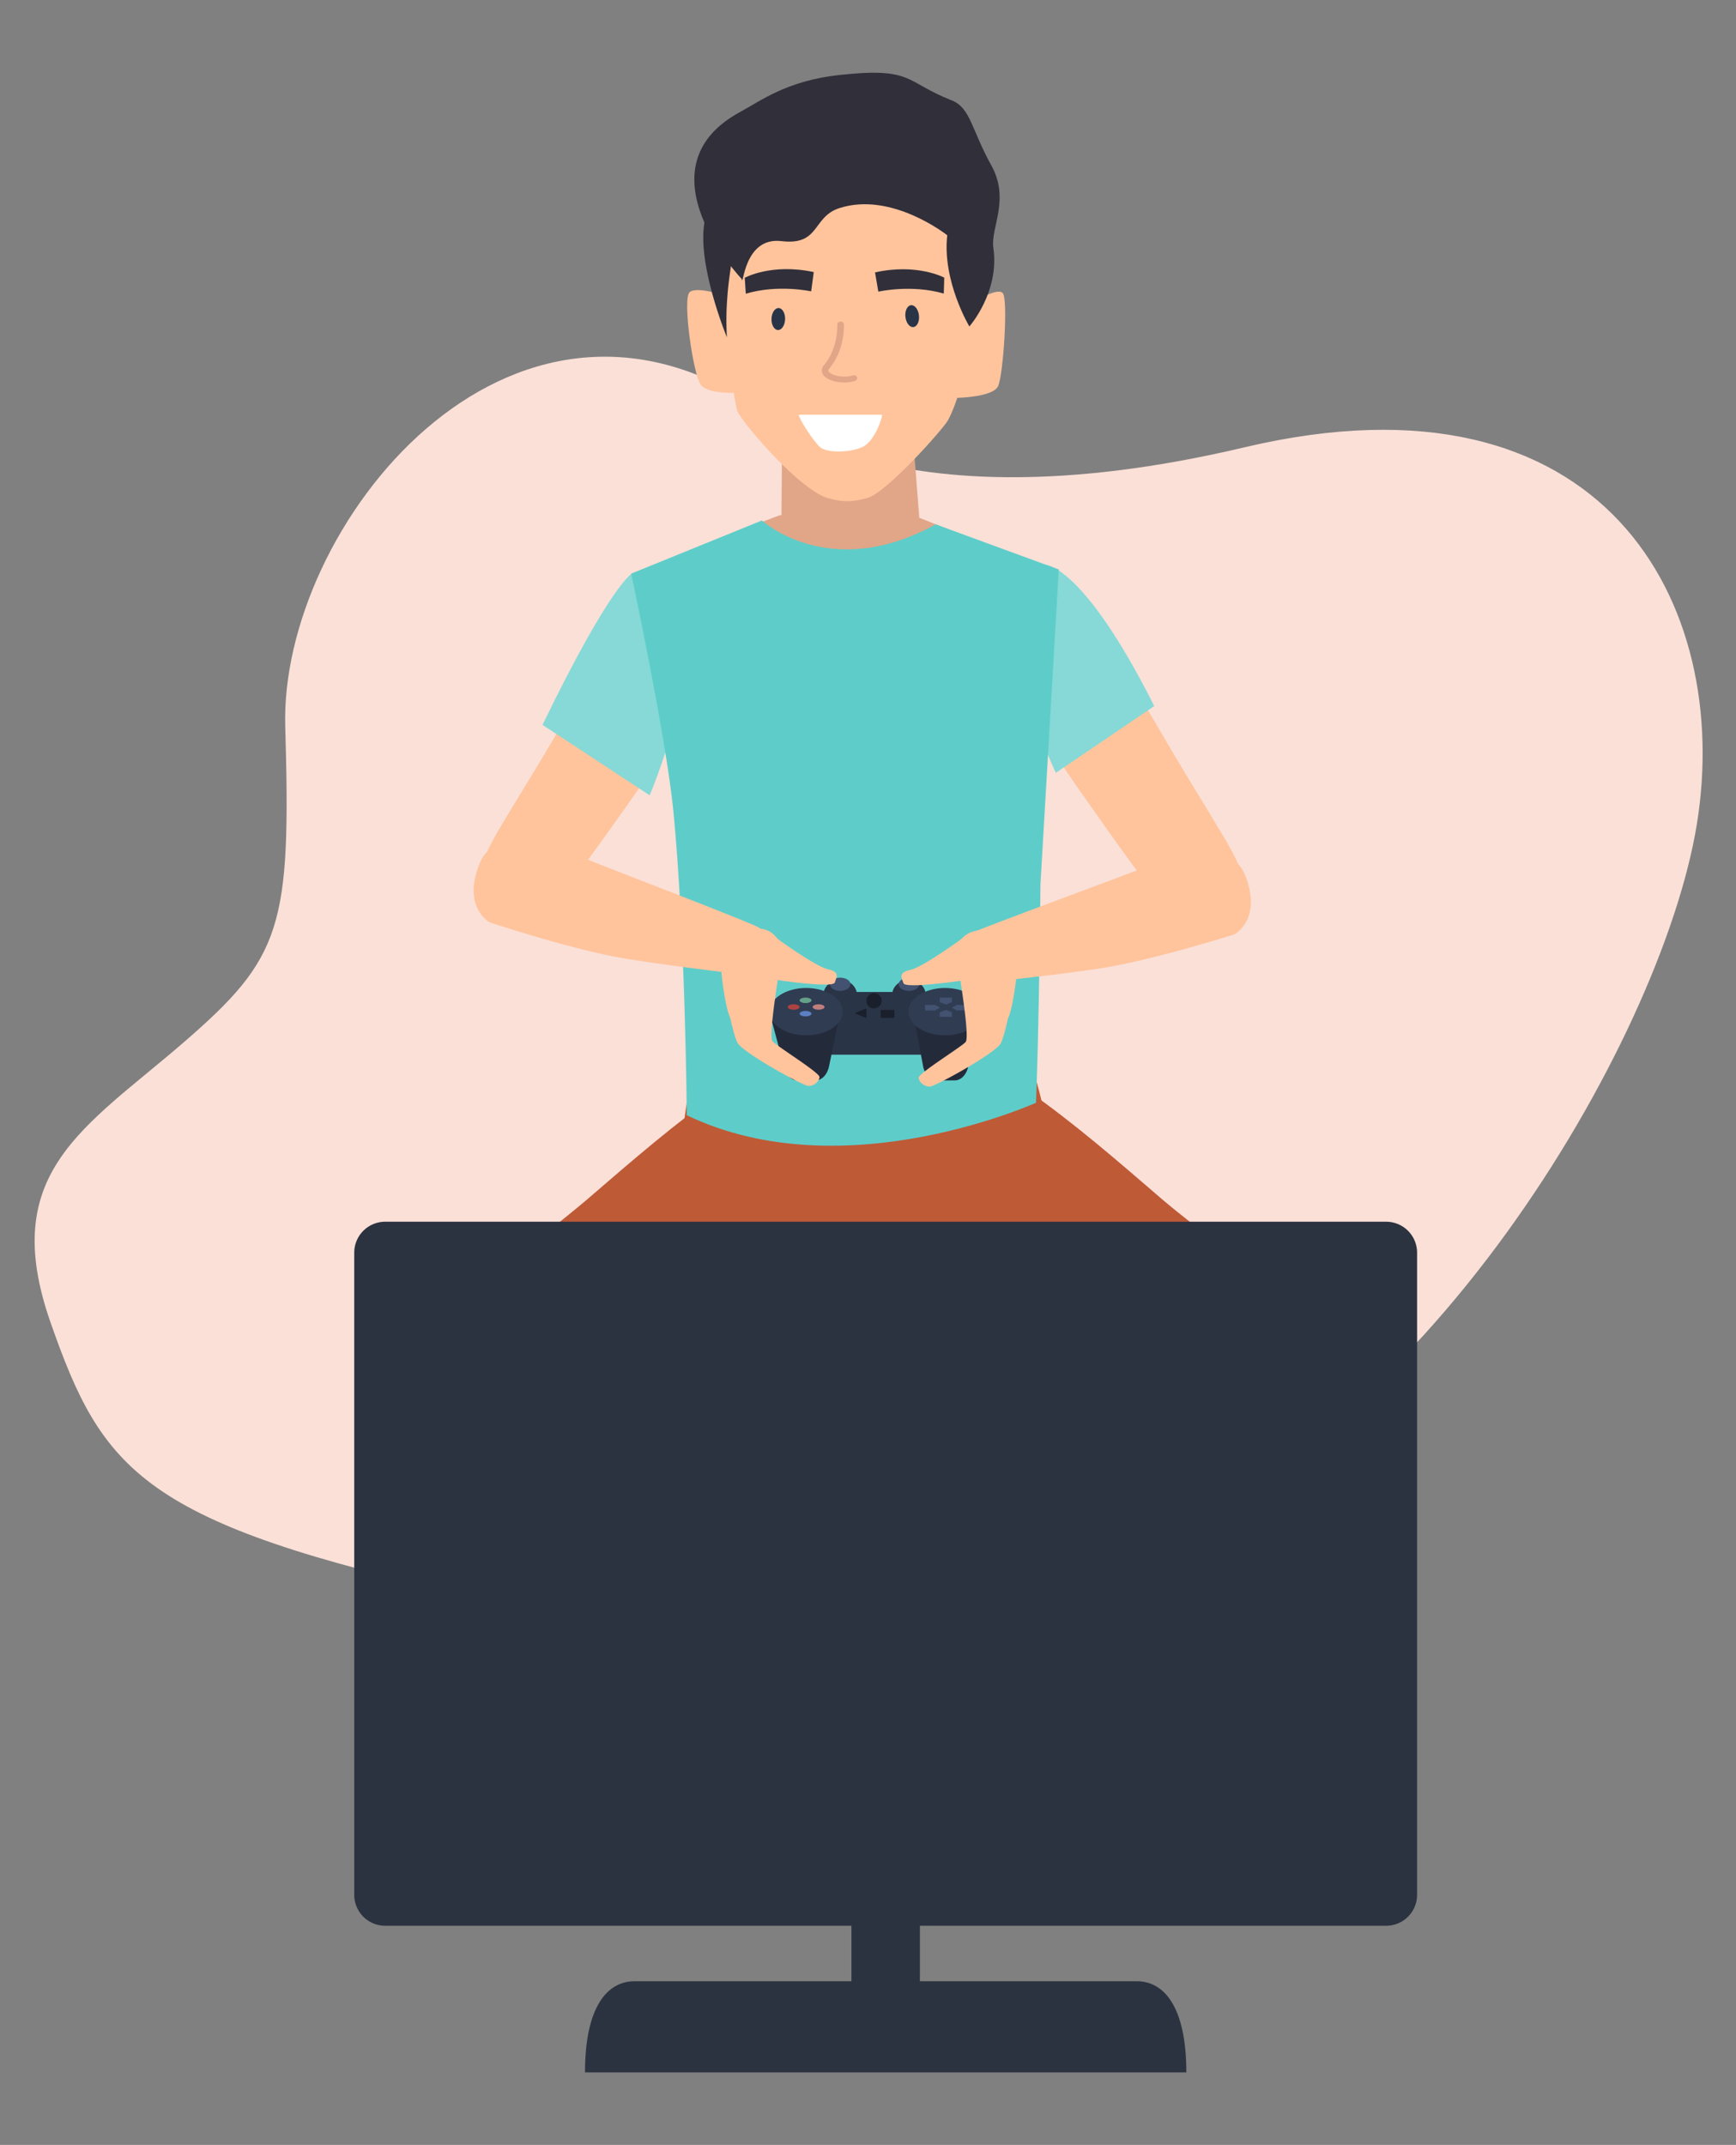 <svg xmlns="http://www.w3.org/2000/svg" xmlns:xlink="http://www.w3.org/1999/xlink" width="740" height="914" viewBox="0 0 740 914">
  <rect x="0" y="0" width="740" height="914" fill="#808080" stroke="none"/>
  <defs>
    <clipPath id="clip-path">
      <path id="Path_121836" data-name="Path 121836" d="M266.693,96.141s27.4,24.654,72.611-.275l53.965,21.153-7.82,134.073s-.818,92.534-3.19,114.908c0,0-80.583,35.116-148.2,2.676,0,0,.011-96.883-5.114-148.945-3.082-31.269-17.952-100.95-17.952-100.95Z" transform="translate(-210.992 -95.866)" fill="none"/>
    </clipPath>
    <clipPath id="clip-The_Big_Issue_-_Online_gaming_-_ILLUSTRATION">
      <rect width="740" height="914"/>
    </clipPath>
  </defs>
  <g id="The_Big_Issue_-_Online_gaming_-_ILLUSTRATION" data-name="The Big Issue - Online gaming - ILLUSTRATION" clip-path="url(#clip-The_Big_Issue_-_Online_gaming_-_ILLUSTRATION)">
    <path id="Path_134238" data-name="Path 134238" d="M727.116,1215.334s53.014,53.393,207.119,16.946,208.222,67.194,192.871,160.812-119.754,268.565-243.958,305.568-136.768,54.239-277.7,23.233-157.852-53.155-180.14-116.9S439.916,1522.282,482,1485.94s45.9-49.376,43.417-134.588S620.55,1143.476,727.116,1215.334Z" transform="translate(-403.828 -1041.649)" fill="#fae0d7"/>
    <g id="Group_18323" data-name="Group 18323" transform="translate(151)">
      <g id="Group_17998" data-name="Group 17998" transform="translate(108.155 549.11)">
        <g id="Group_17989" data-name="Group 17989" transform="translate(5.679 2.344)">
          <path id="Path_121797" data-name="Path 121797" d="M311.72,302.006s-6.379,5.515-13.718,6.031c-16.406,1.15-42.412,4.75-56.616,9.481-16.245,5.41-25.424,8.874-30.3,6.6s-.823-13.968,14.751-27.555c18.2-15.879,46.612-35.609,55.639-43.349s14.4-13.033,16.752-13.349S317.982,267.2,317.982,267.2C294.932,278.621,311.72,302.006,311.72,302.006Z" transform="translate(-209.148 -239.859)" fill="#262840"/>
        </g>
        <g id="Group_17990" data-name="Group 17990">
          <path id="Path_121798" data-name="Path 121798" d="M214.292,325.436s17.973-18.133,31.831-28.6,61.388-44.43,63.8-46.777c0,0-7.311-8.75-9.52-11.1s-43.225,29.984-57.784,41.614-37,30.683-35.909,33.066C212.078,325.395,214.292,325.436,214.292,325.436Z" transform="translate(-206.669 -238.836)" fill="#eeeef0"/>
        </g>
        <g id="Group_17995" data-name="Group 17995" transform="translate(43.843 56.936)">
          <g id="Group_17991" data-name="Group 17991" transform="translate(0 11.153)">
            <path id="Path_121799" data-name="Path 121799" d="M231.216,274.424c-2.882,2.472-7.367-2.75-4.482-5.224S234.1,271.95,231.216,274.424Z" transform="translate(-225.804 -268.552)" fill="#eeeef0"/>
          </g>
          <g id="Group_17992" data-name="Group 17992" transform="translate(13.858 6.637)">
            <path id="Path_121800" data-name="Path 121800" d="M237.264,272.456c-2.88,2.47-7.367-2.75-4.482-5.226S240.151,269.981,237.264,272.456Z" transform="translate(-231.852 -266.581)" fill="#eeeef0"/>
          </g>
          <g id="Group_17993" data-name="Group 17993" transform="translate(27.855 2.849)">
            <path id="Path_121801" data-name="Path 121801" d="M243.373,270.8c-2.88,2.47-7.369-2.75-4.482-5.227S246.26,268.326,243.373,270.8Z" transform="translate(-237.961 -264.928)" fill="#eeeef0"/>
          </g>
          <g id="Group_17994" data-name="Group 17994" transform="translate(42.414)">
            <path id="Path_121802" data-name="Path 121802" d="M249.727,269.558c-2.882,2.472-7.367-2.749-4.482-5.224S252.614,267.083,249.727,269.558Z" transform="translate(-244.315 -263.685)" fill="#eeeef0"/>
          </g>
        </g>
        <g id="Group_17996" data-name="Group 17996" transform="translate(33.596 3.984)">
          <path id="Path_121803" data-name="Path 121803" d="M286.679,242.782l-63.624,47.944-1.723-2.21,63.628-47.942Z" transform="translate(-221.332 -240.574)" fill="#262840"/>
        </g>
        <g id="Group_17997" data-name="Group 17997" transform="translate(28.472 46.79)">
          <rect id="Rectangle_16741" data-name="Rectangle 16741" width="1.623" height="14.764" transform="matrix(0.759, -0.651, 0.651, 0.759, 0, 1.056)" fill="#cacaca"/>
        </g>
        <path id="Path_121804" data-name="Path 121804" d="M227.637,281.87s-9.541,4.644-17.091,3.057c0,0,14.286-13.411,15.425-14.387C225.971,270.54,229.183,276.028,227.637,281.87Z" transform="translate(-201.663 -197.896)" fill="#eeeef0"/>
      </g>
      <g id="Group_17999" data-name="Group 17999" transform="translate(54.57 238.556)">
        <path id="Path_121805" data-name="Path 121805" d="M264.232,103.379s-23.953,30.369-43.466,64.131-34.007,55.012-36.012,61.911S178.6,266.806,206.288,258.5c4.8-1.439,54.338-72.338,58.449-79.265S309.183,100.575,264.232,103.379Z" transform="translate(-183.283 -103.299)" fill="#ffc49c"/>
      </g>
      <g id="Group_18002" data-name="Group 18002" transform="translate(121.523 219.159)">
        <g id="Group_18001" data-name="Group 18001">
          <path id="Path_121806" data-name="Path 121806" d="M272.349,95.24s-58.114,21.476-59.757,26.178c-1.251,3.59,11.014,52.947,23.541,111.194,3.888,18.083,6.269,41.617,6.434,70.934.05,9.22-2.42,62.495,1.118,66.716s120.712-2.715,127.579-3.419-1.922-56.861-.33-66-.034-51.424,3.16-72.558c3.92-25.942,16.674-108.424,16.674-108.424L329.161,95.24S311.308,94.326,272.349,95.24Z" transform="translate(-212.504 -94.834)" fill="#e1a588"/>
        </g>
      </g>
      <g id="Group_18003" data-name="Group 18003" transform="translate(276.423 242.873)">
        <path id="Path_121807" data-name="Path 121807" d="M301.172,105.263s23.953,30.367,43.466,64.131,34.01,55.009,36.012,61.911,6.152,37.385-21.531,29.074c-4.8-1.439-54.34-72.338-58.449-79.265S256.222,102.459,301.172,105.263Z" transform="translate(-280.108 -105.183)" fill="#ffc49c"/>
      </g>
      <g id="Group_18031" data-name="Group 18031" transform="translate(222.602 448.035)">
        <g id="Group_18030" data-name="Group 18030">
          <path id="Path_121819" data-name="Path 121819" d="M315.092,307.008s55.293,64.692,85.163,72.9c14.419,3.964,72.863-15.23,57.727-46.905-11.715-24.517-61.384-59.762-78.944-74.71-22.565-19.212-79.994-71.124-98.535-62.644-18.853,8.62-28.962,49.35-21.318,66.161C268.993,283.378,315.092,307.008,315.092,307.008Z" transform="translate(-256.618 -194.723)" fill="#bf5a36"/>
        </g>
      </g>
      <g id="Group_18033" data-name="Group 18033" transform="translate(197.689 571.293)">
        <g id="Group_18032" data-name="Group 18032">
          <path id="Path_121820" data-name="Path 121820" d="M426.711,250.756c-71.745-8.895-180.966,11.582-180.966,11.582l.144,41.324s59.317,2,143.039,8.386c46.791,3.57,86.457-11.979,85.529-36.975C473.474,248.6,436.236,251.936,426.711,250.756Z" transform="translate(-245.745 -248.517)" fill="#bda746"/>
        </g>
      </g>
      <g id="Group_18035" data-name="Group 18035" transform="translate(14.331 448.035)">
        <g id="Group_18034" data-name="Group 18034">
          <path id="Path_121821" data-name="Path 121821" d="M314.031,307.008s-72.421,61.716-102.288,69.926c-14.421,3.964-61.927-3.916-40.6-43.929,12.781-23.981,61.384-59.762,78.944-74.71,22.565-19.212,79.994-71.124,98.535-62.644,18.853,8.62,28.96,49.35,21.318,66.161C360.13,283.378,314.031,307.008,314.031,307.008Z" transform="translate(-165.722 -194.723)" fill="#bf5a36"/>
        </g>
      </g>
      <g id="Group_18038" data-name="Group 18038" transform="translate(209.056 530.192)">
        <g id="Group_18037" data-name="Group 18037">
          <g id="Group_18036" data-name="Group 18036">
            <path id="Path_121822" data-name="Path 121822" d="M272.787,277.711s39.367.9,48.91,2.591,29.136,8.948,31.375,7.378,3.332-8.9-7.63-17.7-44.928-21.488-49.71-23.655-31.278-17.645-32.3-15.546-12.9,31.109-12.726,34.2S261.786,278.935,272.787,277.711Z" transform="translate(-250.706 -230.579)" fill="#ffcbb3"/>
          </g>
        </g>
      </g>
      <g id="Group_18039" data-name="Group 18039" transform="translate(138.498 430.273)">
        <path id="Path_121823" data-name="Path 121823" d="M231.8,190.928s-14.389,39.928-11.512,88.128c2.582,43.271,160.922,25.942,162.18-11.729.5-14.864-18.658-80.356-18.658-80.356Z" transform="translate(-219.912 -186.971)" fill="#bf5a36"/>
      </g>
      <g id="Group_18042" data-name="Group 18042" transform="translate(80.26 221.525)">
        <path id="Path_121824" data-name="Path 121824" d="M296.509,104.234s15.943-.209,46.332,60.172l-41.956,28.458S260.458,106.557,296.509,104.234Z" transform="translate(-82.085 -85.06)" fill="#86d9d6"/>
        <path id="Path_121825" data-name="Path 121825" d="M232.879,105.769s-8.9,3.847-38.384,64.676l45.668,30.016S278.734,110.292,232.879,105.769Z" transform="translate(-194.495 -83.078)" fill="#86d9d6"/>
        <g id="Group_18041" data-name="Group 18041" transform="translate(37.8)">
          <g id="Group_18040" data-name="Group 18040" clip-path="url(#clip-path)">
            <path id="Path_121826" data-name="Path 121826" d="M266.693,95.986s28.9,26.574,74.107,1.643l52.468,19.235-7.82,134.073s2.328,70-.044,92.371c0,0-83.1,38.556-150.717,6.116,0,0-.619-77.785-5.744-129.848-3.082-31.269-17.952-100.95-17.952-100.95Z" transform="translate(-210.992 -95.711)" fill="#5ecdc9"/>
          </g>
        </g>
      </g>
      <g id="Group_18045" data-name="Group 18045" transform="translate(177.012 416.603)">
        <rect id="Rectangle_16744" data-name="Rectangle 16744" width="53.842" height="26.731" transform="translate(68.259 32.835) rotate(180)" fill="#2a3447"/>
        <path id="Path_121837" data-name="Path 121837" d="M261.083,187.919c0,3.6-3.21,6.514-7.17,6.514s-7.172-2.917-7.172-6.514,3.21-6.516,7.172-6.516S261.083,184.32,261.083,187.919Z" transform="translate(-223.78 -180.491)" fill="#2a3447"/>
        <path id="Path_121838" data-name="Path 121838" d="M255.847,214.886h-7.609c-2.876,0-5.352-2.736-5.918-6.537l-5.268-19.662,28.428,1.867-3.806,18.312C260.964,212.418,258.574,214.886,255.847,214.886Z" transform="translate(-236.293 -171.085)" fill="#232b3b"/>
        <path id="Path_121839" data-name="Path 121839" d="M280.595,215.141h-7.609c-2.876,0-5.353-2.736-5.918-6.537l-3.21-16.88,27.113-3.235-4.546,20.633C285.711,212.674,283.322,215.141,280.595,215.141Z" transform="translate(-201.68 -171.341)" fill="#232b3b"/>
        <path id="Path_121840" data-name="Path 121840" d="M273.868,187.919c0,3.6-3.21,6.514-7.169,6.514s-7.169-2.917-7.169-6.514,3.21-6.516,7.169-6.516S273.868,184.32,273.868,187.919Z" transform="translate(-207.268 -180.491)" fill="#2a3447"/>
        <ellipse id="Ellipse_2120" data-name="Ellipse 2120" cx="15.611" cy="10.089" rx="15.611" ry="10.089" transform="translate(59.236 4.403)" fill="#303c52"/>
        <ellipse id="Ellipse_2121" data-name="Ellipse 2121" cx="15.611" cy="10.089" rx="15.611" ry="10.089" transform="translate(0 4.403)" fill="#303c52"/>
        <path id="Path_121841" data-name="Path 121841" d="M256.73,183.826c0,1.558-1.964,2.821-4.386,2.821s-4.388-1.263-4.388-2.821,1.964-2.821,4.388-2.821S256.73,182.267,256.73,183.826Z" transform="translate(-222.211 -181.005)" fill="#425270"/>
        <path id="Path_121842" data-name="Path 121842" d="M269.515,183.826c0,1.558-1.964,2.821-4.385,2.821s-4.386-1.263-4.386-2.821,1.964-2.821,4.386-2.821S269.515,182.267,269.515,183.826Z" transform="translate(-205.7 -181.005)" fill="#425270"/>
        <g id="Group_18043" data-name="Group 18043" transform="translate(66.308 8.507)">
          <path id="Path_121843" data-name="Path 121843" d="M269.87,186.069l2.19,1.169-2.19,1.216h-4.21v-2.385Z" transform="translate(-265.66 -182.974)" fill="#425270"/>
          <path id="Path_121844" data-name="Path 121844" d="M272.842,186.069h4.21v2.385h-4.21l-2.19-1.216Z" transform="translate(-259.214 -182.974)" fill="#425270"/>
          <path id="Path_121845" data-name="Path 121845" d="M268.385,186.652v-1.934h5.194v1.934l-2.546,1.007Z" transform="translate(-262.141 -184.718)" fill="#425270"/>
          <path id="Path_121846" data-name="Path 121846" d="M273.579,188.017v1.934h-5.194v-1.934l2.648-1.006Z" transform="translate(-262.141 -181.757)" fill="#425270"/>
        </g>
        <g id="Group_18044" data-name="Group 18044" transform="translate(7.764 8.508)">
          <path id="Path_121847" data-name="Path 121847" d="M244.857,187.048c-1.4,0-2.534-.522-2.534-1.166s1.134-1.164,2.534-1.164,2.536.522,2.536,1.164S246.259,187.048,244.857,187.048Z" transform="translate(-237.25 -184.718)" fill="#64a188"/>
          <path id="Path_121848" data-name="Path 121848" d="M244.857,187.2c1.4,0,2.536.52,2.536,1.164s-1.134,1.164-2.536,1.164-2.534-.52-2.534-1.164S243.457,187.2,244.857,187.2Z" transform="translate(-237.25 -181.516)" fill="#5b7fc2"/>
          <path id="Path_121849" data-name="Path 121849" d="M247.281,185.958c1.4,0,2.536.52,2.536,1.164s-1.136,1.166-2.536,1.166-2.536-.522-2.536-1.166S245.879,185.958,247.281,185.958Z" transform="translate(-234.123 -183.117)" fill="#bf7e7e"/>
          <path id="Path_121850" data-name="Path 121850" d="M242.645,185.958c1.4,0,2.536.52,2.536,1.164s-1.137,1.166-2.536,1.166-2.536-.522-2.536-1.166S241.243,185.958,242.645,185.958Z" transform="translate(-240.109 -183.117)" fill="#ad4242"/>
        </g>
        <path id="Path_121851" data-name="Path 121851" d="M254.762,187.089a3.251,3.251,0,1,1,3.231,2.887A3.075,3.075,0,0,1,254.762,187.089Z" transform="translate(-213.424 -176.879)" fill="#1a202b"/>
        <path id="Path_121852" data-name="Path 121852" d="M257.465,186.97v3.542a.221.221,0,0,1-.3.206l-4.353-1.771a.222.222,0,0,1,0-.41l4.353-1.771A.22.22,0,0,1,257.465,186.97Z" transform="translate(-216.127 -173.587)" fill="#1a202b"/>
        <rect id="Rectangle_16745" data-name="Rectangle 16745" width="5.861" height="3.428" rx="0.311" transform="translate(53.236 17.148) rotate(180)" fill="#1a202b"/>
      </g>
      <g id="Group_18052" data-name="Group 18052" transform="translate(156.295 395.666)">
        <g id="Group_18048" data-name="Group 18048" transform="translate(23.288 3.808)">
          <g id="Group_18047" data-name="Group 18047">
            <g id="Group_18046" data-name="Group 18046">
              <path id="Path_121853" data-name="Path 121853" d="M237.843,173.529s16.894,12.345,22.194,13.514,3.92,3.2,3.052,5.717-25.245-1.189-25.245-1.189Z" transform="translate(-237.843 -173.529)" fill="#ffc49c"/>
            </g>
          </g>
        </g>
        <g id="Group_18051" data-name="Group 18051">
          <g id="Group_18050" data-name="Group 18050">
            <g id="Group_18049" data-name="Group 18049">
              <path id="Path_121854" data-name="Path 121854" d="M269.7,235.177c-.133,1.861-2.326,3.8-4.686,3.771s-28.126-14.243-30.328-18.491c-.846-1.631-2-5.925-3.1-10.783a6.948,6.948,0,0,1-.351-.745c-1.872-4.844-3.9-19.659-3.5-24.139.4-4.463,5.852-10.226,8.842-11.571,2.658-1.2,8.065-2.344,12.059.041,4.61,2.752,7.612,11.314,7.612,11.314s-1.517,1.109-3.377,2.708c-1.624,11.023-4.83,30.976-3.134,32.713C252.065,222.387,269.834,233.317,269.7,235.177Z" transform="translate(-227.679 -171.867)" fill="#ffc49c"/>
            </g>
          </g>
        </g>
      </g>
      <g id="Group_18059" data-name="Group 18059" transform="translate(233.274 396.301)">
        <g id="Group_18055" data-name="Group 18055" transform="translate(0 3.455)">
          <g id="Group_18054" data-name="Group 18054">
            <g id="Group_18053" data-name="Group 18053">
              <path id="Path_121855" data-name="Path 121855" d="M287.356,173.652S270.462,186,265.16,187.166s-3.918,3.2-3.05,5.714,25.245-1.187,25.245-1.187Z" transform="translate(-261.276 -173.652)" fill="#ffc49c"/>
            </g>
          </g>
        </g>
        <g id="Group_18058" data-name="Group 18058" transform="translate(7.343)">
          <g id="Group_18057" data-name="Group 18057">
            <g id="Group_18056" data-name="Group 18056">
              <path id="Path_121856" data-name="Path 121856" d="M264.481,235.1c.133,1.858,2.326,3.8,4.688,3.771s28.123-14.243,30.325-18.491c.848-1.631,2.007-5.925,3.1-10.783a6.5,6.5,0,0,0,.351-.745c1.874-4.844,3.9-19.659,3.5-24.139-.4-4.463-5.85-10.226-8.84-11.571-2.658-1.2-8.306-1.7-12.3.69-4.61,2.752-7.371,10.664-7.371,10.664s1.519,1.111,3.377,2.711c1.627,11.023,4.832,30.976,3.137,32.713C282.12,222.309,264.349,233.241,264.481,235.1Z" transform="translate(-264.481 -172.144)" fill="#ffc49c"/>
            </g>
          </g>
        </g>
      </g>
      <g id="Group_18061" data-name="Group 18061" transform="translate(255.109 363.17)">
        <path id="Path_121857" data-name="Path 121857" d="M390.88,192.675s-36.267,11.564-59.528,14.873-51.034,6.04-51.034,6.04-17.943-8.576-4.544-20.115c2.131-1.84,78.314-29.455,81.889-31.368s31.148-11.372,37.735,5.2C403.01,186.45,390.88,192.675,390.88,192.675Z" transform="translate(-270.805 -157.685)" fill="#ffc49c"/>
      </g>
      <g id="Group_18063" data-name="Group 18063" transform="translate(50.891 358.235)">
        <path id="Path_121858" data-name="Path 121858" d="M188.514,190.34s36.1,12.073,59.31,15.709,50.945,6.759,50.945,6.759,18.062-8.324,4.828-20.051c-2.106-1.867-77.89-30.554-81.437-32.518s-30.985-11.807-37.806,4.667C176.471,183.943,188.514,190.34,188.514,190.34Z" transform="translate(-181.677 -155.531)" fill="#ffc49c"/>
      </g>
      <g id="Group_18074" data-name="Group 18074" transform="translate(211.18 522.978)">
        <g id="Group_18065" data-name="Group 18065" transform="translate(0 2.3)">
          <path id="Path_121859" data-name="Path 121859" d="M262.343,285.411s6.464,3.932,13.031,3.3c14.685-1.421,38.223-2.1,51.49-.025,15.173,2.371,23.806,4.072,27.777,1.334S353.3,277.538,337.5,267.834c-18.459-11.342-46.522-24.574-55.658-30.08s-14.676-9.387-16.8-9.319-13.406,27.115-13.406,27.115C273.721,262.232,262.343,285.411,262.343,285.411Z" transform="translate(-251.633 -228.435)" fill="#262840"/>
        </g>
        <g id="Group_18066" data-name="Group 18066" transform="translate(7.22)">
          <path id="Path_121860" data-name="Path 121860" d="M350.572,291.313s-18.592-13.37-32.4-20.569-60.9-30.181-63.384-31.9c0,0,5.167-8.824,6.771-11.234s42.691,20.1,57.3,28.226,37.286,21.644,36.679,23.914C352.526,290.948,350.572,291.313,350.572,291.313Z" transform="translate(-254.784 -227.431)" fill="#eeeef0"/>
        </g>
        <g id="Group_18071" data-name="Group 18071" transform="translate(23.972 49.684)">
          <g id="Group_18067" data-name="Group 18067" transform="translate(39.176 3.564)">
            <path id="Path_121861" data-name="Path 121861" d="M280.35,256.311c2.917,1.757,6.106-3.526,3.187-5.288S277.427,254.549,280.35,256.311Z" transform="translate(-279.193 -250.67)" fill="#eeeef0"/>
          </g>
          <g id="Group_18068" data-name="Group 18068" transform="translate(26.247 1.629)">
            <path id="Path_121862" data-name="Path 121862" d="M274.707,255.465c2.914,1.757,6.109-3.526,3.187-5.286S271.785,253.706,274.707,255.465Z" transform="translate(-273.55 -249.826)" fill="#eeeef0"/>
          </g>
          <g id="Group_18069" data-name="Group 18069" transform="translate(13.301 0.357)">
            <path id="Path_121863" data-name="Path 121863" d="M269.057,254.913c2.917,1.757,6.111-3.526,3.189-5.288S266.135,253.151,269.057,254.913Z" transform="translate(-267.9 -249.271)" fill="#eeeef0"/>
          </g>
          <g id="Group_18070" data-name="Group 18070">
            <path id="Path_121864" data-name="Path 121864" d="M263.252,254.757c2.917,1.757,6.108-3.529,3.187-5.288S260.33,252.995,263.252,254.757Z" transform="translate(-262.095 -249.115)" fill="#eeeef0"/>
          </g>
        </g>
        <g id="Group_18072" data-name="Group 18072" transform="translate(10.282 4.116)">
          <path id="Path_121865" data-name="Path 121865" d="M256.121,231.435l63.4,32.956,1.2-2.211-63.407-32.954Z" transform="translate(-256.121 -229.227)" fill="#262840"/>
        </g>
        <g id="Group_18073" data-name="Group 18073" transform="translate(70.725 31.948)">
          <rect id="Rectangle_16746" data-name="Rectangle 16746" width="1.456" height="13.242" transform="matrix(-0.856, -0.516, 0.516, -0.856, 1.247, 12.093)" fill="#cacaca"/>
        </g>
        <path id="Path_121866" data-name="Path 121866" d="M289.927,261.277s9.131,2.69,15.574.163c0,0-14.632-9.74-15.782-10.435C289.719,251,287.691,256.337,289.927,261.277Z" transform="translate(-203.541 -196.989)" fill="#eeeef0"/>
      </g>
      <g id="Group_18076" data-name="Group 18076" transform="translate(14.097 550.655)">
        <g id="Group_18075" data-name="Group 18075">
          <path id="Path_121867" data-name="Path 121867" d="M191.05,262.831c69-21.566,172.61-23.321,172.61-23.321l15.347,33.572s-60.875,20.069-142.111,41.3c-45.4,11.869-67.623,5.33-71-19.453C163.11,274.452,181.889,265.695,191.05,262.831Z" transform="translate(-165.619 -239.51)" fill="#bda746"/>
        </g>
      </g>
      <g id="Group_18082" data-name="Group 18082" transform="translate(0 520.61)">
        <g id="Group_18079" data-name="Group 18079">
          <g id="Group_18078" data-name="Group 18078">
            <path id="Rectangle_16747" data-name="Rectangle 16747" d="M13.211,0H439.85A13.211,13.211,0,0,1,453.06,13.211v273.6a13.21,13.21,0,0,1-13.21,13.21H13.21A13.21,13.21,0,0,1,0,286.809V13.211A13.211,13.211,0,0,1,13.211,0Z" fill="#2c3340"/>
          </g>
        </g>
        <g id="Group_18081" data-name="Group 18081" transform="translate(98.366 323.661)">
          <g id="Group_18080" data-name="Group 18080">
            <path id="Path_121869" data-name="Path 121869" d="M437.656,367.654H223.461c-11.637,0-21.064,10.994-21.064,38.831H458.726C458.726,378.648,449.293,367.654,437.656,367.654Z" transform="translate(-202.397 -367.654)" fill="#2c3340"/>
          </g>
        </g>
        <rect id="Rectangle_16748" data-name="Rectangle 16748" width="29.19" height="66.575" transform="translate(211.935 289.263)" fill="#2c3340"/>
      </g>
      <g id="Group_18220" data-name="Group 18220" transform="translate(141.916 30.999)">
        <g id="Group_18005" data-name="Group 18005" transform="translate(0 92.615)">
          <path id="Path_121808" data-name="Path 121808" d="M238.552,55.839s-13.005-4.6-16.117-1.8,1.505,35.057,4.793,39.477,17.359,3.322,17.359,3.322S245.639,81.7,238.552,55.839Z" transform="translate(-221.404 -53.135)" fill="#ffc49c"/>
        </g>
        <g id="Group_18008" data-name="Group 18008" transform="translate(40.2 138.137)">
          <g id="Group_18007" data-name="Group 18007">
            <path id="Path_121809" data-name="Path 121809" d="M239.074,79.917c.247.859-.126,46.27-.126,46.27s33.682,17.208,58.737-1.8L293.659,73Z" transform="translate(-238.948 -73.002)" fill="#e1a588"/>
          </g>
        </g>
        <g id="Group_18010" data-name="Group 18010" transform="translate(14.619 16.687)">
          <g id="Group_18009" data-name="Group 18009">
            <path id="Path_121810" data-name="Path 121810" d="M229.207,57.075c-4.679,22.184,3.515,86.127,5.405,90.524,2.218,5.158,26.5,33.471,38.409,36.931,6.109,1.776,10.235,1.845,16.953,0,8.262-2.266,32.419-29.558,34.379-33.137,8.34-15.239,19.559-70.189,13.138-90.282-3.448-10.778-16.477-31.964-26.877-36.425-13.952-5.983-47.92-6.936-60.71,1.237C242.029,30.963,231.136,47.926,229.207,57.075Z" transform="translate(-227.784 -19.997)" fill="#ffc49c"/>
          </g>
        </g>
        <g id="Group_18015" data-name="Group 18015" transform="translate(24.543 83.684)">
          <g id="Group_18012" data-name="Group 18012" transform="translate(55.543 0.054)">
            <g id="Group_18011" data-name="Group 18011">
              <path id="Path_121811" data-name="Path 121811" d="M256.356,47.857l1.4,8.2s14.052-3.215,27.9.818l.2-6.791S274.269,43.852,256.356,47.857Z" transform="translate(-256.356 -46.514)" fill="#302f3a"/>
            </g>
          </g>
          <g id="Group_18014" data-name="Group 18014">
            <g id="Group_18013" data-name="Group 18013">
              <path id="Path_121812" data-name="Path 121812" d="M232.115,50.183l.447,6.789c13.7-4.129,27.869-1.013,27.869-1.013l1.1-8.21C243.473,43.873,232.115,50.183,232.115,50.183Z" transform="translate(-232.115 -46.49)" fill="#302f3a"/>
            </g>
          </g>
        </g>
        <g id="Group_18016" data-name="Group 18016" transform="translate(115.099 93.288)">
          <path id="Path_121813" data-name="Path 121813" d="M279.336,57.566s9.328-5.994,11.711-3.554.261,34.945-1.971,39.688-17.439,4.977-17.439,4.977S275.156,84,279.336,57.566Z" transform="translate(-271.637 -53.428)" fill="#ffc49c"/>
        </g>
        <path id="Path_121817" data-name="Path 121817" d="M330.545,81.968s-23.63-18.8-45.993-11.566c-11.621,3.762-8.155,16.037-24.673,14.064-16.314-1.952-16.225,20.537-16.96,16.122,0,0-45-47.228-.609-71.186,8.757-4.727,19.859-13.276,42.242-15.727,31.654-3.467,27.86,2.995,47.835,10.787,8.093,3.157,8.457,12.478,16.924,27.7,8.123,14.609-.367,26.636.882,35.151,2.763,18.85-10.215,33.517-10.215,33.517S328.338,101.467,330.545,81.968Z" transform="translate(-219.679 -12.714)" fill="#302f3a"/>
        <path id="Path_121818" data-name="Path 121818" d="M240.774,44.134c-1.148.385-5.332,21.964-6.09,33.512a121.689,121.689,0,0,0-.2,17.425s-13.759-33.189-9.131-50.938S240.774,44.134,240.774,44.134Z" transform="translate(-217.535 17.673)" fill="#302f3a"/>
        <path id="Path_121868" data-name="Path 121868" d="M242.172,76.316h35.389c.639,0-2.727,11.241-8.3,13.771s-15.29,2.527-18.078,0S242.172,78,242.172,76.316Z" transform="translate(-194.585 69.415)" fill="#fff"/>
        <g id="Group_18219" data-name="Group 18219" transform="translate(57.407 106.034)">
          <path id="Path_122009" data-name="Path 122009" d="M8045.6,3242.332c-4.074.446-8.734-.667-10.553-2.771a3.307,3.307,0,0,1,.142-4.583c6.1-7.371,5.575-17.055,5.569-17.149a1.328,1.328,0,0,1,1.329-1.332,1.313,1.313,0,0,1,1.484,1.121c.025.432.586,10.673-6.117,18.766-.678.816-.467,1.276-.145,1.652,1.376,1.59,6.614,2.58,10.08,1.418a1.442,1.442,0,0,1,1.8.7,1.227,1.227,0,0,1-.859,1.594A13.1,13.1,0,0,1,8045.6,3242.332Z" transform="translate(-8034.188 -3216.492)" fill="#e1a588"/>
        </g>
        <path id="Path_122264" data-name="Path 122264" d="M5.814,4.353c.281,2.575-.782,4.8-2.378,4.974S.324,7.559.046,4.986.828.185,2.42.011,5.534,1.78,5.814,4.353Z" transform="translate(36.595 99.918) rotate(8)" fill="#2a3447"/>
        <path id="Path_122263" data-name="Path 122263" d="M8051.346,3220.368c.281,2.573-.783,4.8-2.377,4.975s-3.111-1.769-3.394-4.346.781-4.8,2.373-4.974S8051.066,3217.8,8051.346,3220.368Z" transform="translate(-7952.539 -3116.964)" fill="#2a3447"/>
      </g>
    </g>
  </g>
</svg>
